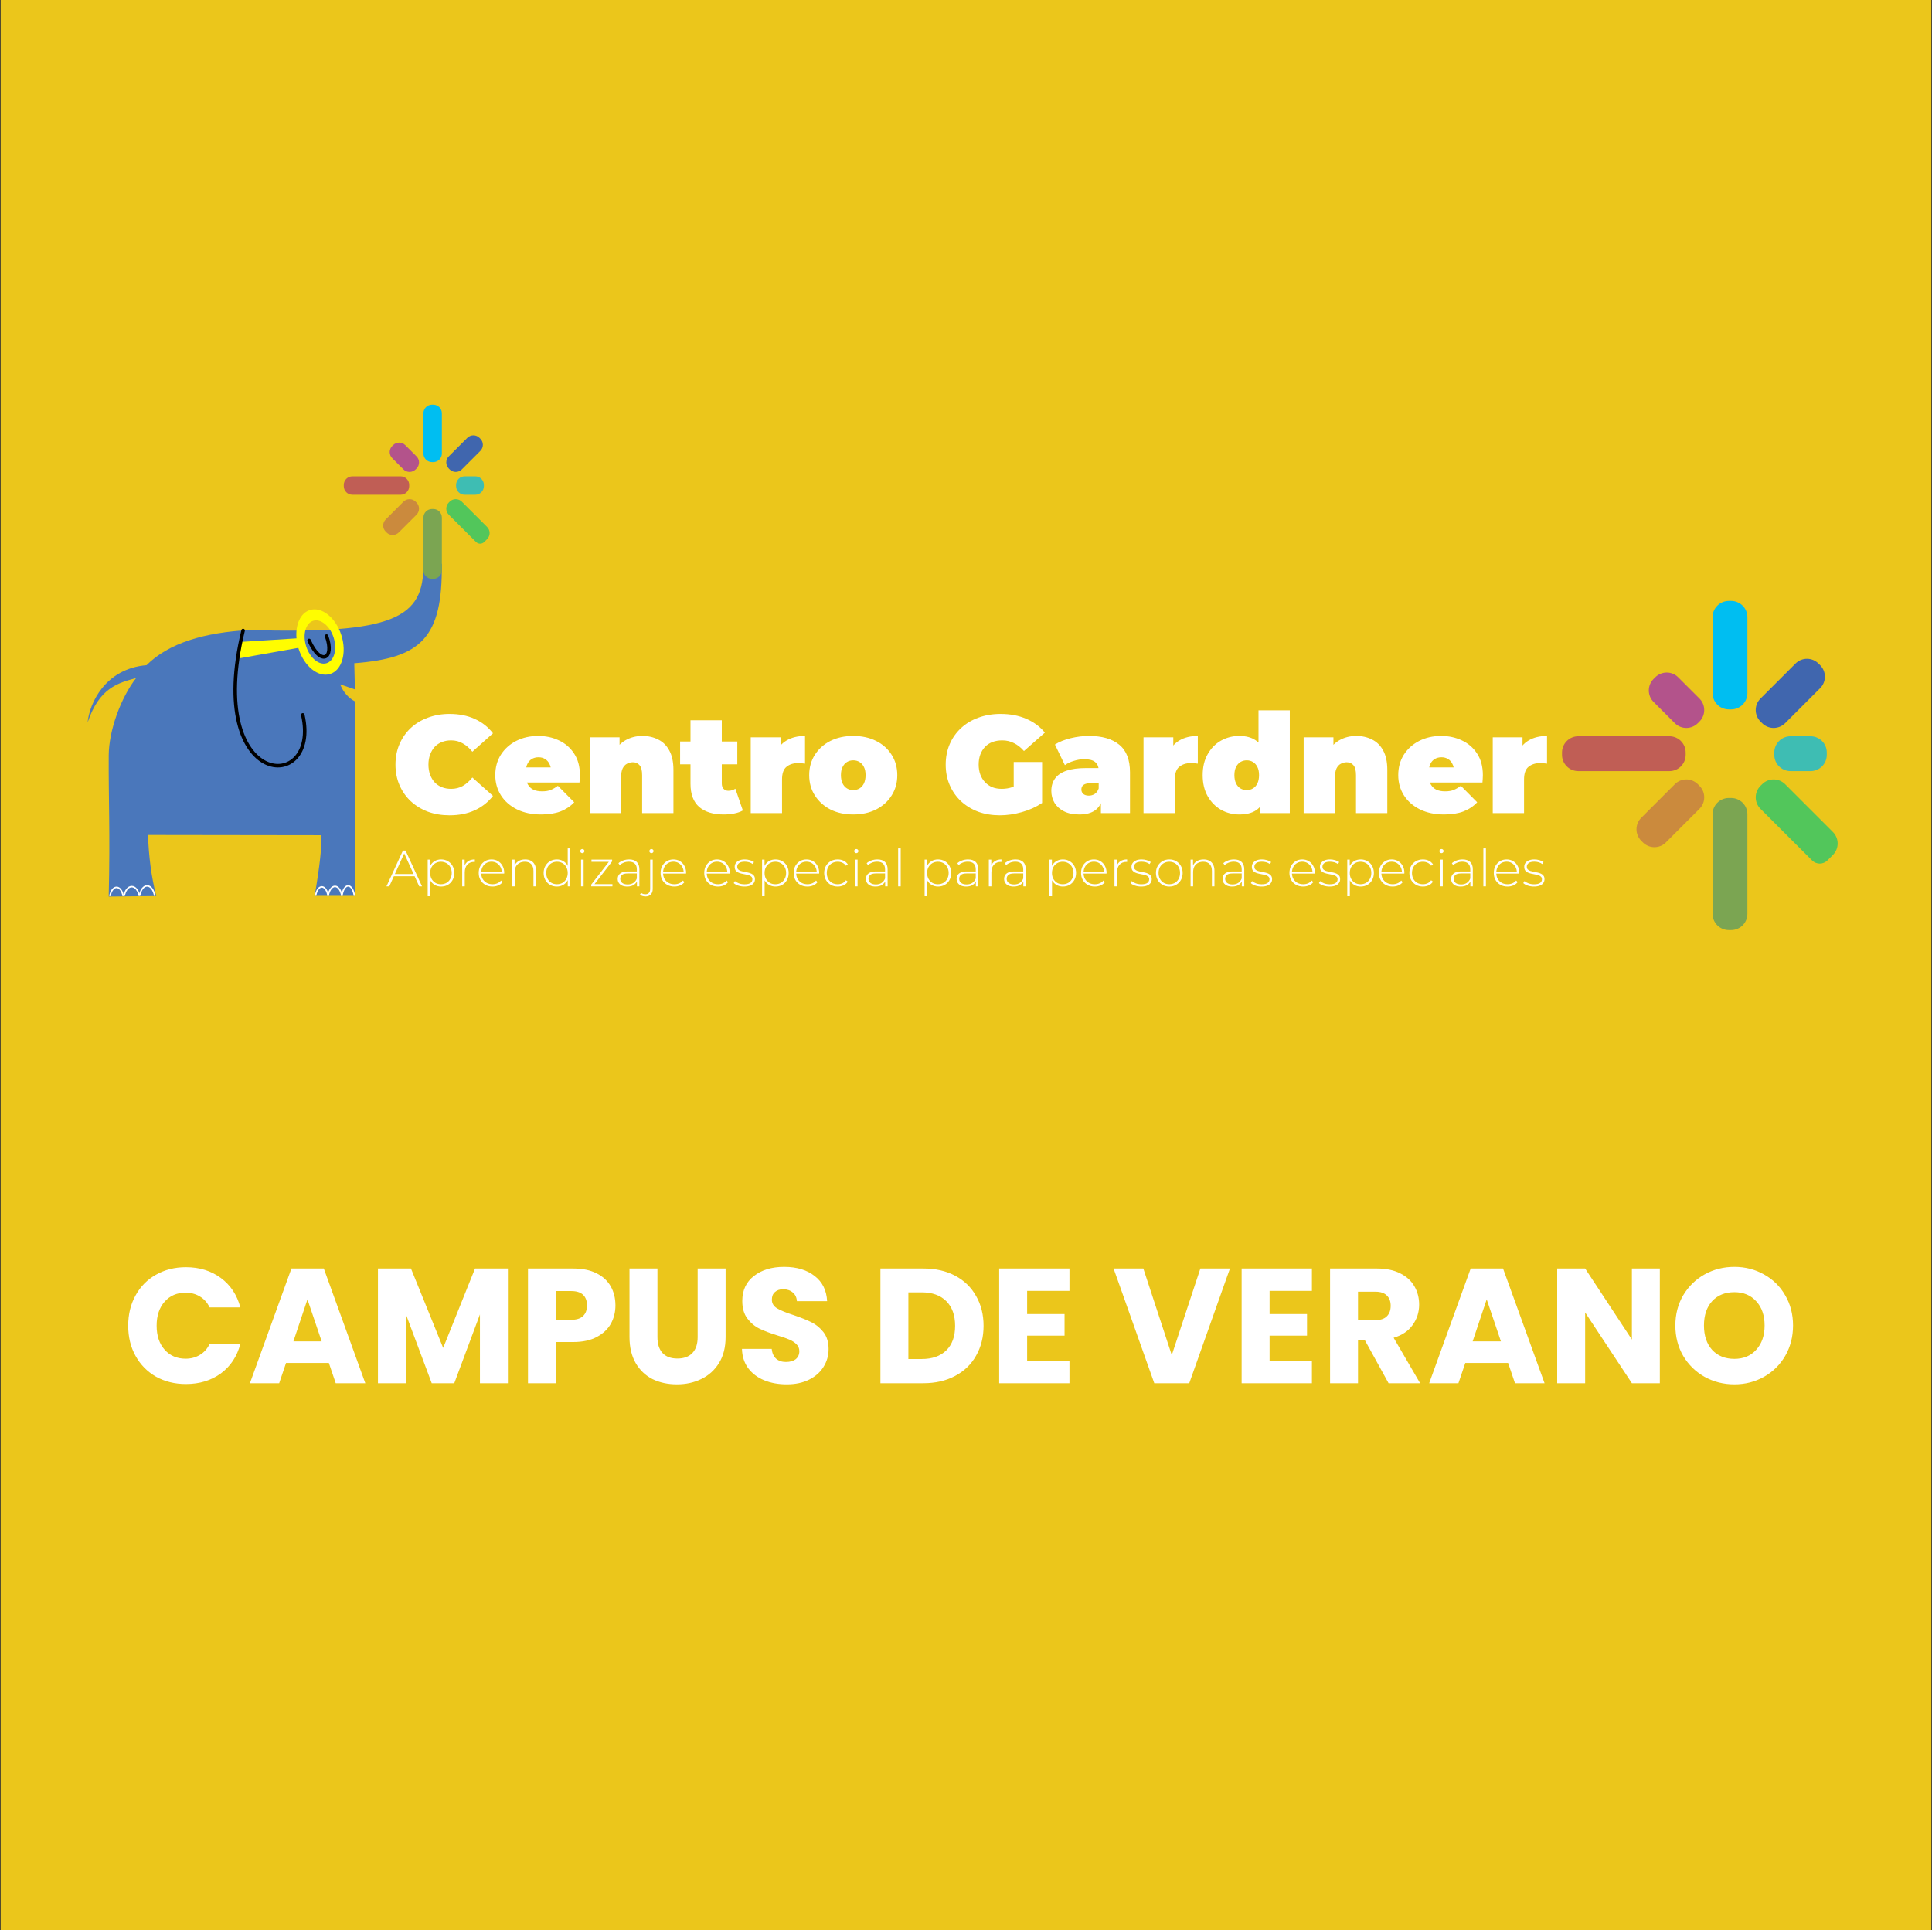 <?xml version="1.0" encoding="UTF-8"?> <svg xmlns="http://www.w3.org/2000/svg" width="1513" height="1512" viewBox="0 0 1513 1512" fill="none"><rect x="0" y="0" width="1513" height="1512" fill="#333333" stroke="none"/><rect width="1512" height="1512" transform="translate(0.5)" fill="#EBC61B"></rect><path d="M352.015 638.633C345.941 638.633 340.301 637.693 335.094 635.813C329.96 633.861 325.477 631.113 321.645 627.57C317.885 624.027 314.956 619.833 312.859 614.988C310.762 610.143 309.714 604.793 309.714 598.935C309.714 593.078 310.762 587.728 312.859 582.883C314.956 578.038 317.885 573.844 321.645 570.301C325.477 566.758 329.96 564.046 335.094 562.166C340.301 560.214 345.941 559.238 352.015 559.238C359.463 559.238 366.043 560.539 371.755 563.142C377.54 565.745 382.312 569.506 386.073 574.423L369.911 588.848C367.67 586.028 365.175 583.859 362.427 582.34C359.752 580.75 356.715 579.954 353.316 579.954C350.641 579.954 348.219 580.388 346.049 581.256C343.88 582.124 342 583.389 340.409 585.052C338.891 586.715 337.698 588.74 336.83 591.126C335.962 593.44 335.528 596.043 335.528 598.935C335.528 601.828 335.962 604.467 336.83 606.853C337.698 609.167 338.891 611.156 340.409 612.819C342 614.482 343.88 615.747 346.049 616.615C348.219 617.483 350.641 617.917 353.316 617.917C356.715 617.917 359.752 617.157 362.427 615.639C365.175 614.048 367.67 611.843 369.911 609.023L386.073 623.448C382.312 628.293 377.54 632.053 371.755 634.729C366.043 637.332 359.463 638.633 352.015 638.633ZM423.766 637.983C416.535 637.983 410.208 636.645 404.784 633.969C399.433 631.294 395.276 627.642 392.311 623.015C389.346 618.314 387.864 613.036 387.864 607.179C387.864 601.177 389.31 595.862 392.203 591.235C395.167 586.607 399.18 582.991 404.242 580.388C409.376 577.785 415.125 576.483 421.488 576.483C427.345 576.483 432.732 577.64 437.649 579.954C442.638 582.268 446.615 585.703 449.58 590.258C452.617 594.814 454.136 600.454 454.136 607.179C454.136 608.046 454.099 609.023 454.027 610.107C453.955 611.12 453.882 612.06 453.81 612.927H408.147V601.105H440.794L431.575 604.25C431.575 601.936 431.141 599.984 430.273 598.393C429.478 596.73 428.357 595.465 426.911 594.597C425.465 593.657 423.729 593.187 421.705 593.187C419.68 593.187 417.909 593.657 416.39 594.597C414.944 595.465 413.823 596.73 413.028 598.393C412.232 599.984 411.835 601.936 411.835 604.25V607.938C411.835 610.469 412.341 612.638 413.353 614.446C414.365 616.254 415.812 617.627 417.692 618.568C419.572 619.435 421.849 619.869 424.525 619.869C427.273 619.869 429.514 619.508 431.25 618.784C433.057 618.061 434.937 616.977 436.89 615.531L449.689 628.438C446.796 631.547 443.217 633.933 438.951 635.596C434.757 637.187 429.695 637.983 423.766 637.983ZM503.088 576.483C507.643 576.483 511.765 577.423 515.453 579.303C519.14 581.111 522.033 583.967 524.13 587.872C526.299 591.777 527.384 596.839 527.384 603.057V636.898H502.871V607.287C502.871 603.599 502.22 600.996 500.918 599.478C499.617 597.887 497.845 597.092 495.604 597.092C493.94 597.092 492.386 597.489 490.94 598.285C489.566 599.008 488.445 600.237 487.577 601.972C486.782 603.708 486.384 606.058 486.384 609.023V636.898H461.871V577.568H485.191V594.922L480.527 589.933C482.841 585.45 485.95 582.087 489.855 579.846C493.832 577.604 498.243 576.483 503.088 576.483ZM566.664 637.983C558.493 637.983 552.13 636.03 547.574 632.126C543.019 628.149 540.741 622.075 540.741 613.904V564.227H565.254V613.687C565.254 615.494 565.724 616.904 566.664 617.917C567.676 618.929 568.905 619.435 570.351 619.435C572.448 619.435 574.292 618.893 575.883 617.808L581.74 634.837C579.86 635.922 577.582 636.717 574.907 637.223C572.304 637.73 569.556 637.983 566.664 637.983ZM532.606 598.719V580.822H577.402V598.719H532.606ZM587.918 636.898V577.568H611.238V595.465L607.442 590.367C609.25 585.739 612.142 582.268 616.119 579.954C620.096 577.64 624.869 576.483 630.436 576.483V598.176C629.352 598.032 628.376 597.923 627.508 597.851C626.712 597.779 625.881 597.742 625.013 597.742C621.325 597.742 618.288 598.719 615.902 600.671C613.588 602.551 612.431 605.841 612.431 610.541V636.898H587.918ZM668.201 637.983C661.476 637.983 655.51 636.681 650.304 634.078C645.17 631.402 641.121 627.751 638.156 623.123C635.191 618.495 633.709 613.18 633.709 607.179C633.709 601.177 635.191 595.862 638.156 591.235C641.121 586.607 645.17 582.991 650.304 580.388C655.51 577.785 661.476 576.483 668.201 576.483C674.925 576.483 680.891 577.785 686.097 580.388C691.303 582.991 695.353 586.607 698.245 591.235C701.21 595.862 702.692 601.177 702.692 607.179C702.692 613.18 701.21 618.495 698.245 623.123C695.353 627.751 691.303 631.402 686.097 634.078C680.891 636.681 674.925 637.983 668.201 637.983ZM668.201 618.893C670.008 618.893 671.635 618.459 673.081 617.591C674.528 616.724 675.685 615.422 676.552 613.687C677.42 611.879 677.854 609.71 677.854 607.179C677.854 604.576 677.42 602.443 676.552 600.779C675.685 599.044 674.528 597.742 673.081 596.875C671.635 596.007 670.008 595.573 668.201 595.573C666.393 595.573 664.766 596.007 663.32 596.875C661.873 597.742 660.717 599.044 659.849 600.779C658.981 602.443 658.547 604.576 658.547 607.179C658.547 609.71 658.981 611.879 659.849 613.687C660.717 615.422 661.873 616.724 663.32 617.591C664.766 618.459 666.393 618.893 668.201 618.893ZM783.014 638.633C776.868 638.633 771.191 637.693 765.985 635.813C760.851 633.861 756.368 631.113 752.536 627.57C748.776 624.027 745.847 619.833 743.75 614.988C741.653 610.143 740.605 604.793 740.605 598.935C740.605 593.078 741.653 587.728 743.75 582.883C745.847 578.038 748.812 573.844 752.644 570.301C756.477 566.758 760.996 564.046 766.202 562.166C771.481 560.214 777.265 559.238 783.556 559.238C791.077 559.238 797.765 560.503 803.622 563.034C809.552 565.565 814.433 569.18 818.265 573.88L801.887 588.306C799.501 585.558 796.897 583.497 794.077 582.124C791.33 580.677 788.257 579.954 784.858 579.954C782.038 579.954 779.471 580.388 777.157 581.256C774.915 582.124 772.999 583.389 771.408 585.052C769.818 586.715 768.588 588.704 767.721 591.018C766.853 593.332 766.419 595.971 766.419 598.935C766.419 601.756 766.853 604.359 767.721 606.745C768.588 609.059 769.818 611.047 771.408 612.71C772.999 614.374 774.879 615.675 777.049 616.615C779.29 617.483 781.785 617.917 784.533 617.917C787.425 617.917 790.245 617.447 792.993 616.507C795.741 615.494 798.669 613.795 801.778 611.409L816.096 628.98C811.468 632.089 806.189 634.476 800.26 636.139C794.331 637.802 788.582 638.633 783.014 638.633ZM793.86 625.726V596.875H816.096V628.98L793.86 625.726ZM862.145 636.898V626.377L860.409 623.557V603.599C860.409 600.707 859.505 598.502 857.698 596.983C855.962 595.465 853.106 594.705 849.129 594.705C846.453 594.705 843.742 595.139 840.994 596.007C838.246 596.802 835.896 597.923 833.944 599.369L826.135 583.208C829.605 581.039 833.763 579.376 838.608 578.219C843.453 577.062 848.189 576.483 852.817 576.483C863.012 576.483 870.894 578.761 876.462 583.317C882.102 587.872 884.922 595.103 884.922 605.009V636.898H862.145ZM845.333 637.983C840.488 637.983 836.439 637.151 833.185 635.488C829.931 633.825 827.472 631.619 825.809 628.872C824.146 626.052 823.314 622.942 823.314 619.544C823.314 615.711 824.291 612.457 826.243 609.782C828.195 607.106 831.16 605.082 835.137 603.708C839.186 602.334 844.284 601.647 850.43 601.647H862.795V613.47H854.335C851.732 613.47 849.816 613.904 848.587 614.771C847.43 615.567 846.851 616.796 846.851 618.459C846.851 619.833 847.357 620.99 848.37 621.93C849.454 622.798 850.9 623.231 852.708 623.231C854.371 623.231 855.89 622.798 857.264 621.93C858.71 620.99 859.758 619.544 860.409 617.591L863.555 624.858C862.615 629.269 860.626 632.559 857.589 634.729C854.552 636.898 850.467 637.983 845.333 637.983ZM895.516 636.898V577.568H918.836V595.465L915.04 590.367C916.847 585.739 919.74 582.268 923.717 579.954C927.694 577.64 932.466 576.483 938.034 576.483V598.176C936.949 598.032 935.973 597.923 935.105 597.851C934.31 597.779 933.478 597.742 932.611 597.742C928.923 597.742 925.886 598.719 923.5 600.671C921.186 602.551 920.029 605.841 920.029 610.541V636.898H895.516ZM970.483 637.983C965.349 637.983 960.577 636.753 956.166 634.295C951.828 631.764 948.357 628.221 945.754 623.665C943.15 619.038 941.849 613.542 941.849 607.179C941.849 600.816 943.15 595.356 945.754 590.801C948.357 586.173 951.828 582.63 956.166 580.171C960.577 577.713 965.349 576.483 970.483 576.483C975.69 576.483 979.956 577.604 983.282 579.846C986.608 582.015 989.067 585.377 990.658 589.933C992.248 594.416 993.044 600.165 993.044 607.179C993.044 614.265 992.285 620.086 990.766 624.641C989.32 629.197 986.934 632.559 983.608 634.729C980.354 636.898 975.979 637.983 970.483 637.983ZM976.34 618.893C978.148 618.893 979.775 618.459 981.221 617.591C982.667 616.724 983.824 615.422 984.692 613.687C985.56 611.879 985.994 609.71 985.994 607.179C985.994 604.576 985.56 602.443 984.692 600.779C983.824 599.044 982.667 597.742 981.221 596.875C979.775 596.007 978.148 595.573 976.34 595.573C974.533 595.573 972.906 596.007 971.46 596.875C970.013 597.742 968.856 599.044 967.989 600.779C967.121 602.443 966.687 604.576 966.687 607.179C966.687 609.71 967.121 611.879 967.989 613.687C968.856 615.422 970.013 616.724 971.46 617.591C972.906 618.459 974.533 618.893 976.34 618.893ZM986.753 636.898V628.872L986.645 607.179L985.56 585.486V556.418H1010.07V636.898H986.753ZM1062.14 576.483C1066.7 576.483 1070.82 577.423 1074.51 579.303C1078.2 581.111 1081.09 583.967 1083.19 587.872C1085.36 591.777 1086.44 596.839 1086.44 603.057V636.898H1061.93V607.287C1061.93 603.599 1061.28 600.996 1059.97 599.478C1058.67 597.887 1056.9 597.092 1054.66 597.092C1053 597.092 1051.44 597.489 1050 598.285C1048.62 599.008 1047.5 600.237 1046.63 601.972C1045.84 603.708 1045.44 606.058 1045.44 609.023V636.898H1020.93V577.568H1044.25V594.922L1039.58 589.933C1041.9 585.45 1045.01 582.087 1048.91 579.846C1052.89 577.604 1057.3 576.483 1062.14 576.483ZM1130.9 637.983C1123.67 637.983 1117.34 636.645 1111.92 633.969C1106.57 631.294 1102.41 627.642 1099.45 623.015C1096.48 618.314 1095 613.036 1095 607.179C1095 601.177 1096.45 595.862 1099.34 591.235C1102.3 586.607 1106.32 582.991 1111.38 580.388C1116.51 577.785 1122.26 576.483 1128.62 576.483C1134.48 576.483 1139.87 577.64 1144.78 579.954C1149.77 582.268 1153.75 585.703 1156.72 590.258C1159.75 594.814 1161.27 600.454 1161.27 607.179C1161.27 608.046 1161.23 609.023 1161.16 610.107C1161.09 611.12 1161.02 612.06 1160.95 612.927H1115.28V601.105H1147.93L1138.71 604.25C1138.71 601.936 1138.28 599.984 1137.41 598.393C1136.61 596.73 1135.49 595.465 1134.05 594.597C1132.6 593.657 1130.86 593.187 1128.84 593.187C1126.82 593.187 1125.04 593.657 1123.53 594.597C1122.08 595.465 1120.96 596.73 1120.16 598.393C1119.37 599.984 1118.97 601.936 1118.97 604.25V607.938C1118.97 610.469 1119.48 612.638 1120.49 614.446C1121.5 616.254 1122.95 617.627 1124.83 618.568C1126.71 619.435 1128.98 619.869 1131.66 619.869C1134.41 619.869 1136.65 619.508 1138.39 618.784C1140.19 618.061 1142.07 616.977 1144.03 615.531L1156.82 628.438C1153.93 631.547 1150.35 633.933 1146.09 635.596C1141.89 637.187 1136.83 637.983 1130.9 637.983ZM1169.01 636.898V577.568H1192.33V595.465L1188.53 590.367C1190.34 585.739 1193.23 582.268 1197.21 579.954C1201.18 577.64 1205.96 576.483 1211.52 576.483V598.176C1210.44 598.032 1209.46 597.923 1208.6 597.851C1207.8 597.779 1206.97 597.742 1206.1 597.742C1202.41 597.742 1199.38 598.719 1196.99 600.671C1194.68 602.551 1193.52 605.841 1193.52 610.541V636.898H1169.01Z" fill="white"></path><path fill-rule="evenodd" clip-rule="evenodd" d="M345.965 441.633L331.528 441.823C332.229 484.206 308.367 496.778 195.509 493.495C160.047 495.363 132.14 503.695 114.771 521.041C82.138 523.799 70.058 551.107 68.609 565.874C77.792 538.822 92.214 535.042 106.603 531.109C94.435 546.837 85.261 572.464 85.146 591.529C84.935 625.895 86.32 652.324 85.136 702.272L122.37 701.893C118.478 686.687 116.485 670.661 115.911 654.02L251.55 654.21C252.213 662.443 250.361 678.735 246.421 701.703H278.146V549.536C273.058 546.82 268.991 542.542 266.368 536.049L277.956 540.038L277.439 519.533C329.35 515.49 346.777 500.021 345.965 441.633Z" fill="#4A77BB"></path><path fill-rule="evenodd" clip-rule="evenodd" d="M233.634 507.486C233.708 507.735 233.785 507.984 233.865 508.233C238.269 522.052 249.344 530.88 258.582 527.936C267.82 524.991 271.745 511.383 267.341 497.564C262.937 483.745 251.861 474.918 242.623 477.862C235.236 480.216 231.246 489.39 232.197 500.038L188.673 502.805L187.153 515.721L233.634 507.486ZM245.241 486.28C251.174 484.388 258.363 490.293 261.283 499.455C264.203 508.616 261.755 517.589 255.822 519.481C249.888 521.372 242.7 515.469 239.78 506.307C236.86 497.146 239.307 488.171 245.241 486.28Z" fill="#FFFD00"></path><path d="M255.73 498.245C262.276 516.242 251.104 522.067 242.052 501.664" stroke="black" stroke-width="2.77" stroke-miterlimit="1.5" stroke-linecap="round" stroke-linejoin="round"></path><path d="M277.537 701.727C276.91 697.211 274.953 693.914 272.639 693.914C270.334 693.914 268.384 697.185 267.749 701.673" stroke="white" stroke-width="1.167" stroke-miterlimit="1.5" stroke-linejoin="round"></path><path d="M267.703 701.727C267.015 697.431 264.869 694.294 262.33 694.294C259.801 694.294 257.661 697.406 256.965 701.676" stroke="white" stroke-width="1.184" stroke-miterlimit="1.5" stroke-linejoin="round"></path><path d="M256.926 701.727C256.299 697.651 254.342 694.674 252.028 694.674C249.723 694.674 247.772 697.627 247.137 701.679" stroke="white" stroke-width="1.18" stroke-miterlimit="1.5" stroke-linejoin="round"></path><path d="M121.166 701.727C120.405 697.211 118.031 693.914 115.222 693.914C112.425 693.914 110.058 697.185 109.288 701.673" stroke="white" stroke-width="1.186" stroke-miterlimit="1.5" stroke-linejoin="round"></path><path d="M109.104 701.727C108.343 697.541 105.968 694.484 103.16 694.484C100.363 694.484 97.996 697.517 97.225 701.678" stroke="white" stroke-width="1.187" stroke-miterlimit="1.5" stroke-linejoin="round"></path><path d="M96.469 701.916C95.805 697.95 93.734 695.053 91.286 695.053C88.846 695.053 86.782 697.927 86.11 701.87" stroke="white" stroke-width="1.185" stroke-miterlimit="1.5" stroke-linejoin="round"></path><path d="M190.38 493.875C160.103 619.191 251.401 622.407 237.113 559.985" stroke="black" stroke-width="2.77" stroke-miterlimit="1.5" stroke-linecap="round" stroke-linejoin="round"></path><path fill-rule="evenodd" clip-rule="evenodd" d="M338.332 317.012C336.548 317.012 334.835 317.722 333.573 318.984C332.31 320.245 331.601 321.958 331.601 323.743C331.601 332.235 331.601 346.752 331.601 355.245C331.601 357.029 332.31 358.742 333.573 360.004C334.835 361.266 336.548 361.975 338.332 361.975H339.308C341.092 361.975 342.806 361.266 344.067 360.004C345.33 358.742 346.039 357.029 346.039 355.245V323.743C346.039 321.958 345.33 320.245 344.067 318.984C342.806 317.722 341.092 317.012 339.308 317.012C339.003 317.012 338.638 317.012 338.332 317.012Z" fill="#00BEF1"></path><path fill-rule="evenodd" clip-rule="evenodd" d="M375.49 342.975C374.228 341.713 372.516 341.003 370.731 341.003C368.945 341.003 367.233 341.712 365.97 342.975L351.457 357.488C350.194 358.751 349.485 360.463 349.485 362.249C349.485 364.033 350.195 365.746 351.457 367.008C351.686 367.237 351.917 367.468 352.147 367.698C353.409 368.959 355.121 369.67 356.906 369.669C358.692 369.67 360.403 368.96 361.666 367.697C365.872 363.492 371.974 357.39 376.179 353.184C377.442 351.921 378.152 350.21 378.151 348.424C378.152 346.639 377.442 344.926 376.18 343.665C375.95 343.435 375.719 343.204 375.49 342.975Z" fill="#4066AE"></path><path fill-rule="evenodd" clip-rule="evenodd" d="M378.934 379.847C378.934 378.063 378.224 376.35 376.962 375.088C375.699 373.825 373.987 373.116 372.203 373.116H363.911C362.126 373.116 360.414 373.825 359.151 375.088C357.889 376.35 357.18 378.063 357.18 379.847C357.18 380.172 357.18 380.499 357.18 380.824C357.18 382.607 357.889 384.321 359.151 385.582C360.414 386.846 362.126 387.554 363.911 387.554C366.547 387.554 369.566 387.554 372.203 387.554C373.987 387.554 375.699 386.846 376.962 385.582C378.224 384.321 378.934 382.607 378.934 380.824C378.934 380.499 378.934 380.172 378.934 379.847Z" fill="#3EBDB3"></path><path fill-rule="evenodd" clip-rule="evenodd" d="M381.465 422.292C382.727 421.031 383.437 419.317 383.436 417.533C383.437 415.747 382.727 414.035 381.465 412.773L361.666 392.974C360.404 391.712 358.692 391.002 356.907 391.003C355.122 391.003 353.409 391.713 352.147 392.974C351.918 393.204 351.687 393.435 351.457 393.665C350.196 394.926 349.486 396.639 349.486 398.424C349.485 400.209 350.195 401.921 351.457 403.183C357.48 409.206 367.684 419.41 372.837 424.563C374.593 426.319 377.44 426.318 379.195 424.562C379.195 424.562 380.208 423.549 381.465 422.292Z" fill="#52C65B"></path><path fill-rule="evenodd" clip-rule="evenodd" d="M339.307 453.429C341.091 453.429 342.804 452.719 344.065 451.457C345.329 450.195 346.037 448.482 346.037 446.697C346.037 436.175 346.037 415.951 346.037 405.429C346.037 403.644 345.329 401.931 344.065 400.669C342.804 399.407 341.091 398.698 339.307 398.698C338.982 398.698 338.655 398.698 338.33 398.698C336.546 398.698 334.833 399.407 333.571 400.669C332.308 401.931 331.6 403.644 331.6 405.429C331.6 415.951 331.6 436.175 331.6 446.697C331.6 448.482 332.308 450.195 333.571 451.457C334.833 452.719 336.546 453.429 338.33 453.429C338.655 453.429 338.982 453.429 339.307 453.429Z" fill="#7BA552"></path><path fill-rule="evenodd" clip-rule="evenodd" d="M302.745 417.102C304.006 418.363 305.719 419.074 307.504 419.073C309.289 419.074 311.001 418.364 312.263 417.102C316.321 413.044 322.125 407.241 326.182 403.183C327.444 401.921 328.154 400.209 328.153 398.424C328.154 396.639 327.444 394.926 326.182 393.664L325.492 392.974C324.231 391.712 322.518 391.002 320.733 391.003C318.947 391.002 317.235 391.712 315.973 392.974L302.054 406.893C300.792 408.155 300.082 409.867 300.084 411.652C300.083 413.437 300.793 415.15 302.054 416.412C302.284 416.641 302.515 416.872 302.745 417.102Z" fill="#CB8A3D"></path><path fill-rule="evenodd" clip-rule="evenodd" d="M269.219 380.824C269.219 382.608 269.928 384.322 271.19 385.583C272.454 386.846 274.165 387.555 275.95 387.555C285.767 387.555 303.911 387.555 313.728 387.555C315.513 387.555 317.225 386.846 318.488 385.583C319.75 384.322 320.459 382.608 320.459 380.824C320.459 380.499 320.459 380.173 320.459 379.848C320.459 378.064 319.75 376.35 318.488 375.089C317.225 373.826 315.513 373.117 313.728 373.117C303.911 373.117 285.767 373.117 275.95 373.117C274.165 373.117 272.454 373.826 271.19 375.089C269.928 376.35 269.219 378.064 269.219 379.848C269.219 380.173 269.219 380.499 269.219 380.824Z" fill="#C05E55"></path><path fill-rule="evenodd" clip-rule="evenodd" d="M307.16 349.366C305.898 350.627 305.188 352.34 305.189 354.125C305.188 355.911 305.898 357.623 307.16 358.885C309.873 361.597 313.261 364.986 315.974 367.699C317.236 368.961 318.948 369.671 320.734 369.67C322.519 369.671 324.232 368.96 325.493 367.699C325.723 367.469 325.954 367.238 326.183 367.009C327.445 365.747 328.155 364.034 328.154 362.249C328.155 360.464 327.445 358.752 326.183 357.49C323.47 354.777 320.082 351.388 317.369 348.676C316.107 347.414 314.395 346.704 312.609 346.705C310.824 346.704 309.111 347.414 307.85 348.675C307.62 348.905 307.389 349.136 307.16 349.366Z" fill="#B3538B"></path><path fill-rule="evenodd" clip-rule="evenodd" d="M1353.87 470.698C1350.5 470.698 1347.26 472.039 1344.88 474.424C1342.49 476.809 1341.15 480.046 1341.15 483.419C1341.15 499.47 1341.15 526.906 1341.15 542.957C1341.15 546.331 1342.49 549.568 1344.88 551.952C1347.26 554.337 1350.5 555.678 1353.87 555.678H1355.72C1359.09 555.678 1362.33 554.337 1364.71 551.952C1367.1 549.568 1368.44 546.331 1368.44 542.957V483.419C1368.44 480.046 1367.1 476.809 1364.71 474.424C1362.33 472.039 1359.09 470.698 1355.72 470.698C1355.14 470.698 1354.45 470.698 1353.87 470.698Z" fill="#00BEF1"></path><path fill-rule="evenodd" clip-rule="evenodd" d="M1424.1 519.767C1421.72 517.383 1418.48 516.04 1415.11 516.041C1411.73 516.04 1408.5 517.381 1406.11 519.768L1378.68 547.198C1376.29 549.585 1374.95 552.82 1374.95 556.195C1374.95 559.568 1376.3 562.805 1378.68 565.189C1379.11 565.623 1379.55 566.06 1379.99 566.494C1382.37 568.878 1385.61 570.221 1388.98 570.22C1392.35 570.221 1395.59 568.88 1397.98 566.493C1405.93 558.544 1417.46 547.012 1425.41 539.063C1427.79 536.676 1429.13 533.441 1429.13 530.066C1429.13 526.693 1427.79 523.456 1425.41 521.072C1424.97 520.638 1424.54 520.201 1424.1 519.767Z" fill="#4066AE"></path><path fill-rule="evenodd" clip-rule="evenodd" d="M1430.61 589.456C1430.61 586.085 1429.27 582.846 1426.89 580.462C1424.5 578.074 1421.26 576.735 1417.89 576.735H1402.22C1398.85 576.735 1395.61 578.074 1393.22 580.462C1390.84 582.846 1389.5 586.085 1389.5 589.456C1389.5 590.07 1389.5 590.688 1389.5 591.302C1389.5 594.673 1390.84 597.912 1393.22 600.296C1395.61 602.683 1398.85 604.022 1402.22 604.022C1407.2 604.022 1412.91 604.022 1417.89 604.022C1421.26 604.022 1424.5 602.683 1426.89 600.296C1429.27 597.912 1430.61 594.673 1430.61 591.302C1430.61 590.688 1430.61 590.07 1430.61 589.456Z" fill="#3EBDB3"></path><path fill-rule="evenodd" clip-rule="evenodd" d="M1435.4 669.677C1437.78 667.293 1439.12 664.055 1439.12 660.682C1439.12 657.307 1437.78 654.072 1435.39 651.686L1397.98 614.267C1395.59 611.881 1392.35 610.54 1388.98 610.541C1385.61 610.54 1382.37 611.882 1379.99 614.266C1379.55 614.701 1379.11 615.137 1378.68 615.571C1376.3 617.955 1374.95 621.193 1374.96 624.566C1374.95 627.941 1376.29 631.176 1378.68 633.562C1390.06 644.944 1409.35 664.23 1419.09 673.969C1422.41 677.288 1427.79 677.286 1431.11 673.968C1431.11 673.968 1433.02 672.053 1435.4 669.677Z" fill="#52C65B"></path><path fill-rule="evenodd" clip-rule="evenodd" d="M1355.72 728.525C1359.09 728.525 1362.33 727.185 1364.71 724.799C1367.1 722.414 1368.44 719.177 1368.44 715.803C1368.44 695.917 1368.44 657.693 1368.44 637.807C1368.44 634.433 1367.1 631.196 1364.71 628.81C1362.33 626.425 1359.09 625.084 1355.72 625.084C1355.1 625.084 1354.49 625.084 1353.87 625.084C1350.5 625.084 1347.26 626.425 1344.88 628.81C1342.49 631.196 1341.15 634.433 1341.15 637.807C1341.15 657.693 1341.15 695.917 1341.15 715.803C1341.15 719.177 1342.49 722.414 1344.88 724.799C1347.26 727.185 1350.5 728.525 1353.87 728.525C1354.49 728.525 1355.1 728.525 1355.72 728.525Z" fill="#7BA552"></path><path fill-rule="evenodd" clip-rule="evenodd" d="M1286.61 659.869C1289 662.253 1292.23 663.595 1295.61 663.593C1298.98 663.596 1302.22 662.254 1304.6 659.869C1312.27 652.2 1323.24 641.231 1330.91 633.562C1333.29 631.176 1334.64 627.941 1334.63 624.566C1334.64 621.193 1333.29 617.955 1330.91 615.571L1329.6 614.266C1327.22 611.883 1323.98 610.54 1320.61 610.542C1317.24 610.54 1314 611.881 1311.61 614.267L1285.31 640.574C1282.92 642.959 1281.58 646.195 1281.58 649.569C1281.58 652.942 1282.92 656.18 1285.31 658.564C1285.74 658.998 1286.18 659.435 1286.61 659.869Z" fill="#CB8A3D"></path><path fill-rule="evenodd" clip-rule="evenodd" d="M1223.25 591.302C1223.25 594.673 1224.59 597.912 1226.98 600.296C1229.36 602.683 1232.6 604.023 1235.97 604.023C1254.53 604.023 1288.82 604.023 1307.37 604.023C1310.75 604.023 1313.98 602.683 1316.37 600.296C1318.75 597.912 1320.09 594.673 1320.09 591.302C1320.09 590.688 1320.09 590.07 1320.09 589.456C1320.09 586.085 1318.75 582.846 1316.37 580.462C1313.98 578.075 1310.75 576.735 1307.37 576.735C1288.82 576.735 1254.53 576.735 1235.97 576.735C1232.6 576.735 1229.36 578.075 1226.98 580.462C1224.59 582.846 1223.25 586.085 1223.25 589.456C1223.25 590.07 1223.25 590.688 1223.25 591.302Z" fill="#C05E55"></path><path fill-rule="evenodd" clip-rule="evenodd" d="M1294.95 531.846C1292.57 534.23 1291.23 537.468 1291.23 540.841C1291.23 544.216 1292.57 547.452 1294.95 549.837C1300.08 554.964 1306.49 561.368 1311.61 566.495C1314 568.881 1317.23 570.222 1320.61 570.221C1323.98 570.223 1327.22 568.88 1329.6 566.496C1330.04 566.062 1330.47 565.625 1330.91 565.191C1333.29 562.807 1334.64 559.57 1334.63 556.196C1334.63 552.821 1333.29 549.586 1330.91 547.2C1325.78 542.073 1319.38 535.669 1314.25 530.542C1311.86 528.157 1308.63 526.815 1305.25 526.817C1301.88 526.815 1298.64 528.157 1296.26 530.541C1295.82 530.976 1295.39 531.412 1294.95 531.846Z" fill="#B3538B"></path><path d="M302.661 694.267L315.556 666.235H317.598L330.493 694.267H328.29L316.116 667.516H316.997L304.864 694.267H302.661ZM307.387 686.378L308.067 684.656H324.846L325.527 686.378H307.387ZM345.433 694.427C343.591 694.427 341.922 694 340.427 693.145C338.959 692.291 337.784 691.076 336.903 689.501C336.049 687.899 335.622 686.004 335.622 683.815C335.622 681.626 336.049 679.743 336.903 678.168C337.784 676.567 338.959 675.339 340.427 674.484C341.922 673.63 343.591 673.203 345.433 673.203C347.408 673.203 349.17 673.657 350.719 674.564C352.294 675.445 353.522 676.687 354.403 678.289C355.311 679.89 355.764 681.732 355.764 683.815C355.764 685.897 355.311 687.739 354.403 689.341C353.522 690.943 352.294 692.198 350.719 693.105C349.17 693.986 347.408 694.427 345.433 694.427ZM334.941 702.035V673.363H336.863V680.211L336.543 683.855L336.943 687.499V702.035H334.941ZM345.313 692.625C346.914 692.625 348.356 692.264 349.637 691.544C350.919 690.796 351.92 689.755 352.641 688.42C353.388 687.085 353.762 685.55 353.762 683.815C353.762 682.053 353.388 680.518 352.641 679.21C351.92 677.875 350.919 676.847 349.637 676.126C348.356 675.379 346.914 675.005 345.313 675.005C343.711 675.005 342.269 675.379 340.988 676.126C339.733 676.847 338.732 677.875 337.984 679.21C337.263 680.518 336.903 682.053 336.903 683.815C336.903 685.55 337.263 687.085 337.984 688.42C338.732 689.755 339.733 690.796 340.988 691.544C342.269 692.264 343.711 692.625 345.313 692.625ZM361.964 694.267V673.363H363.886V679.089L363.686 678.449C364.273 676.767 365.261 675.472 366.649 674.564C368.037 673.657 369.772 673.203 371.855 673.203V675.165C371.775 675.165 371.695 675.165 371.615 675.165C371.534 675.138 371.454 675.125 371.374 675.125C369.052 675.125 367.236 675.859 365.928 677.327C364.62 678.769 363.966 680.785 363.966 683.374V694.267H361.964ZM385.666 694.427C383.557 694.427 381.688 693.973 380.059 693.065C378.458 692.158 377.189 690.903 376.255 689.301C375.347 687.699 374.894 685.87 374.894 683.815C374.894 681.732 375.321 679.904 376.175 678.329C377.056 676.727 378.257 675.472 379.779 674.564C381.301 673.657 383.009 673.203 384.905 673.203C386.8 673.203 388.496 673.643 389.991 674.524C391.512 675.405 392.7 676.647 393.555 678.248C394.436 679.824 394.876 681.652 394.876 683.735C394.876 683.815 394.863 683.908 394.836 684.015C394.836 684.095 394.836 684.189 394.836 684.295H376.375V682.734H393.755L392.954 683.494C392.981 681.866 392.634 680.411 391.913 679.129C391.219 677.821 390.271 676.807 389.07 676.086C387.868 675.339 386.48 674.965 384.905 674.965C383.356 674.965 381.968 675.339 380.74 676.086C379.539 676.807 378.591 677.821 377.897 679.129C377.203 680.411 376.856 681.879 376.856 683.534V683.895C376.856 685.603 377.23 687.125 377.977 688.46C378.751 689.768 379.806 690.796 381.141 691.544C382.475 692.264 383.997 692.625 385.706 692.625C387.041 692.625 388.282 692.384 389.43 691.904C390.605 691.423 391.592 690.689 392.393 689.701L393.555 691.023C392.647 692.144 391.499 692.998 390.111 693.586C388.749 694.146 387.268 694.427 385.666 694.427ZM411.282 673.203C412.991 673.203 414.472 673.536 415.727 674.204C417.008 674.845 417.996 675.832 418.69 677.167C419.411 678.475 419.772 680.104 419.772 682.053V694.267H417.769V682.213C417.769 679.864 417.169 678.075 415.967 676.847C414.793 675.619 413.137 675.005 411.002 675.005C409.373 675.005 407.958 675.339 406.757 676.006C405.555 676.673 404.634 677.608 403.994 678.809C403.38 680.01 403.073 681.452 403.073 683.134V694.267H401.07V673.363H402.993V679.17L402.712 678.529C403.353 676.874 404.407 675.579 405.876 674.644C407.344 673.683 409.146 673.203 411.282 673.203ZM436.064 694.427C434.115 694.427 432.353 693.986 430.778 693.105C429.23 692.198 428.002 690.943 427.094 689.341C426.186 687.739 425.732 685.897 425.732 683.815C425.732 681.706 426.186 679.864 427.094 678.289C428.002 676.687 429.23 675.445 430.778 674.564C432.353 673.657 434.115 673.203 436.064 673.203C437.906 673.203 439.561 673.63 441.03 674.484C442.525 675.339 443.699 676.553 444.554 678.128C445.435 679.703 445.875 681.599 445.875 683.815C445.875 685.977 445.448 687.859 444.594 689.461C443.739 691.063 442.565 692.291 441.07 693.145C439.601 694 437.933 694.427 436.064 694.427ZM436.184 692.625C437.786 692.625 439.214 692.264 440.469 691.544C441.75 690.796 442.752 689.755 443.472 688.42C444.22 687.085 444.594 685.55 444.594 683.815C444.594 682.053 444.22 680.518 443.472 679.21C442.752 677.875 441.75 676.847 440.469 676.126C439.214 675.379 437.786 675.005 436.184 675.005C434.582 675.005 433.141 675.379 431.859 676.126C430.605 676.847 429.603 677.875 428.856 679.21C428.135 680.518 427.775 682.053 427.775 683.815C427.775 685.55 428.135 687.085 428.856 688.42C429.603 689.755 430.605 690.796 431.859 691.544C433.141 692.264 434.582 692.625 436.184 692.625ZM444.634 694.267V687.419L444.994 683.775L444.594 680.131V664.553H446.596V694.267H444.634ZM455.038 694.267V673.363H457.04V694.267H455.038ZM456.039 668.277C455.585 668.277 455.198 668.117 454.878 667.797C454.557 667.476 454.397 667.103 454.397 666.675C454.397 666.222 454.557 665.834 454.878 665.514C455.198 665.194 455.585 665.034 456.039 665.034C456.519 665.034 456.906 665.194 457.2 665.514C457.521 665.808 457.681 666.181 457.681 666.635C457.681 667.089 457.521 667.476 457.2 667.797C456.906 668.117 456.519 668.277 456.039 668.277ZM462.996 694.267V692.905L477.293 674.404L477.813 675.085H463.197V673.363H479.375V674.724L465.039 693.225L464.438 692.545H479.615V694.267H462.996ZM498.794 694.267V689.501L498.714 688.78V680.932C498.714 678.983 498.18 677.501 497.112 676.486C496.071 675.472 494.536 674.965 492.507 674.965C491.065 674.965 489.717 675.218 488.462 675.726C487.234 676.206 486.18 676.834 485.299 677.608L484.298 676.166C485.339 675.232 486.594 674.511 488.062 674.004C489.53 673.47 491.065 673.203 492.667 673.203C495.257 673.203 497.246 673.857 498.634 675.165C500.022 676.473 500.716 678.422 500.716 681.012V694.267H498.794ZM491.266 694.427C489.717 694.427 488.369 694.187 487.221 693.706C486.1 693.199 485.232 692.491 484.618 691.584C484.031 690.676 483.737 689.635 483.737 688.46C483.737 687.392 483.977 686.431 484.458 685.577C484.965 684.696 485.793 683.988 486.941 683.454C488.089 682.894 489.624 682.613 491.546 682.613H499.235V684.175H491.586C489.424 684.175 487.902 684.576 487.021 685.377C486.166 686.177 485.739 687.179 485.739 688.38C485.739 689.715 486.247 690.783 487.261 691.584C488.276 692.384 489.704 692.785 491.546 692.785C493.308 692.785 494.79 692.384 495.991 691.584C497.219 690.783 498.127 689.621 498.714 688.1L499.275 689.461C498.714 690.983 497.753 692.198 496.391 693.105C495.057 693.986 493.348 694.427 491.266 694.427ZM505.522 702.196C504.694 702.196 503.894 702.075 503.119 701.835C502.345 701.622 501.704 701.275 501.197 700.794L501.998 699.312C502.879 700.087 504.014 700.474 505.402 700.474C506.603 700.474 507.524 700.113 508.165 699.392C508.832 698.672 509.166 697.63 509.166 696.269V673.363H511.168V696.349C511.168 698.111 510.675 699.526 509.687 700.594C508.726 701.662 507.337 702.196 505.522 702.196ZM510.167 668.277C509.713 668.277 509.326 668.117 509.006 667.797C508.686 667.476 508.525 667.103 508.525 666.675C508.525 666.222 508.686 665.834 509.006 665.514C509.326 665.194 509.713 665.034 510.167 665.034C510.648 665.034 511.035 665.194 511.329 665.514C511.649 665.808 511.809 666.181 511.809 666.635C511.809 667.089 511.649 667.476 511.329 667.797C511.035 668.117 510.648 668.277 510.167 668.277ZM528.093 694.427C525.984 694.427 524.115 693.973 522.486 693.065C520.884 692.158 519.616 690.903 518.682 689.301C517.774 687.699 517.32 685.87 517.32 683.815C517.32 681.732 517.748 679.904 518.602 678.329C519.483 676.727 520.684 675.472 522.206 674.564C523.728 673.657 525.436 673.203 527.332 673.203C529.227 673.203 530.922 673.643 532.417 674.524C533.939 675.405 535.127 676.647 535.981 678.248C536.862 679.824 537.303 681.652 537.303 683.735C537.303 683.815 537.29 683.908 537.263 684.015C537.263 684.095 537.263 684.189 537.263 684.295H518.802V682.734H536.182L535.381 683.494C535.408 681.866 535.06 680.411 534.34 679.129C533.646 677.821 532.698 676.807 531.496 676.086C530.295 675.339 528.907 674.965 527.332 674.965C525.783 674.965 524.395 675.339 523.167 676.086C521.966 676.807 521.018 677.821 520.324 679.129C519.63 680.411 519.283 681.879 519.283 683.534V683.895C519.283 685.603 519.656 687.125 520.404 688.46C521.178 689.768 522.233 690.796 523.567 691.544C524.902 692.264 526.424 692.625 528.133 692.625C529.467 692.625 530.709 692.384 531.857 691.904C533.031 691.423 534.019 690.689 534.82 689.701L535.981 691.023C535.074 692.144 533.926 692.998 532.538 693.586C531.176 694.146 529.694 694.427 528.093 694.427ZM562.272 694.427C560.163 694.427 558.294 693.973 556.666 693.065C555.064 692.158 553.796 690.903 552.861 689.301C551.954 687.699 551.5 685.87 551.5 683.815C551.5 681.732 551.927 679.904 552.781 678.329C553.662 676.727 554.864 675.472 556.385 674.564C557.907 673.657 559.616 673.203 561.511 673.203C563.407 673.203 565.102 673.643 566.597 674.524C568.119 675.405 569.307 676.647 570.161 678.248C571.042 679.824 571.482 681.652 571.482 683.735C571.482 683.815 571.469 683.908 571.442 684.015C571.442 684.095 571.442 684.189 571.442 684.295H552.981V682.734H570.361L569.56 683.494C569.587 681.866 569.24 680.411 568.519 679.129C567.825 677.821 566.877 676.807 565.676 676.086C564.474 675.339 563.086 674.965 561.511 674.965C559.963 674.965 558.574 675.339 557.346 676.086C556.145 676.807 555.197 677.821 554.503 679.129C553.809 680.411 553.462 681.879 553.462 683.534V683.895C553.462 685.603 553.836 687.125 554.583 688.46C555.357 689.768 556.412 690.796 557.747 691.544C559.082 692.264 560.603 692.625 562.312 692.625C563.647 692.625 564.888 692.384 566.036 691.904C567.211 691.423 568.199 690.689 569 689.701L570.161 691.023C569.253 692.144 568.105 692.998 566.717 693.586C565.355 694.146 563.874 694.427 562.272 694.427ZM582.962 694.427C581.227 694.427 579.599 694.173 578.077 693.666C576.582 693.159 575.421 692.518 574.593 691.744L575.514 690.142C576.315 690.836 577.383 691.437 578.718 691.944C580.053 692.425 581.494 692.665 583.043 692.665C585.232 692.665 586.807 692.304 587.768 691.584C588.729 690.863 589.21 689.915 589.21 688.74C589.21 687.886 588.956 687.219 588.449 686.738C587.968 686.231 587.314 685.844 586.486 685.577C585.659 685.31 584.751 685.096 583.763 684.936C582.776 684.749 581.788 684.549 580.8 684.335C579.812 684.122 578.905 683.815 578.077 683.414C577.249 683.014 576.582 682.467 576.075 681.772C575.594 681.052 575.354 680.104 575.354 678.929C575.354 677.861 575.648 676.9 576.235 676.046C576.822 675.192 577.703 674.511 578.878 674.004C580.053 673.47 581.521 673.203 583.283 673.203C584.591 673.203 585.899 673.39 587.207 673.763C588.542 674.137 589.623 674.631 590.451 675.245L589.53 676.847C588.649 676.179 587.661 675.699 586.567 675.405C585.472 675.112 584.364 674.965 583.243 674.965C581.214 674.965 579.719 675.339 578.758 676.086C577.823 676.834 577.356 677.768 577.356 678.889C577.356 679.77 577.596 680.478 578.077 681.012C578.584 681.519 579.252 681.919 580.079 682.213C580.907 682.48 581.815 682.707 582.802 682.894C583.79 683.054 584.778 683.241 585.766 683.454C586.753 683.668 587.661 683.975 588.489 684.375C589.316 684.749 589.97 685.283 590.451 685.977C590.958 686.645 591.212 687.552 591.212 688.7C591.212 689.848 590.891 690.849 590.251 691.704C589.637 692.558 588.716 693.225 587.488 693.706C586.26 694.187 584.751 694.427 582.962 694.427ZM607.292 694.427C605.449 694.427 603.781 694 602.286 693.145C600.818 692.291 599.643 691.076 598.762 689.501C597.908 687.899 597.48 686.004 597.48 683.815C597.48 681.626 597.908 679.743 598.762 678.168C599.643 676.567 600.818 675.339 602.286 674.484C603.781 673.63 605.449 673.203 607.292 673.203C609.267 673.203 611.029 673.657 612.578 674.564C614.153 675.445 615.381 676.687 616.262 678.289C617.169 679.89 617.623 681.732 617.623 683.815C617.623 685.897 617.169 687.739 616.262 689.341C615.381 690.943 614.153 692.198 612.578 693.105C611.029 693.986 609.267 694.427 607.292 694.427ZM596.8 702.035V673.363H598.722V680.211L598.402 683.855L598.802 687.499V702.035H596.8ZM607.171 692.625C608.773 692.625 610.215 692.264 611.496 691.544C612.778 690.796 613.779 689.755 614.5 688.42C615.247 687.085 615.621 685.55 615.621 683.815C615.621 682.053 615.247 680.518 614.5 679.21C613.779 677.875 612.778 676.847 611.496 676.126C610.215 675.379 608.773 675.005 607.171 675.005C605.57 675.005 604.128 675.379 602.847 676.126C601.592 676.847 600.591 677.875 599.843 679.21C599.122 680.518 598.762 682.053 598.762 683.815C598.762 685.55 599.122 687.085 599.843 688.42C600.591 689.755 601.592 690.796 602.847 691.544C604.128 692.264 605.57 692.625 607.171 692.625ZM632.312 694.427C630.203 694.427 628.334 693.973 626.706 693.065C625.104 692.158 623.836 690.903 622.901 689.301C621.994 687.699 621.54 685.87 621.54 683.815C621.54 681.732 621.967 679.904 622.821 678.329C623.702 676.727 624.904 675.472 626.425 674.564C627.947 673.657 629.656 673.203 631.551 673.203C633.447 673.203 635.142 673.643 636.637 674.524C638.159 675.405 639.347 676.647 640.201 678.248C641.082 679.824 641.523 681.652 641.523 683.735C641.523 683.815 641.509 683.908 641.482 684.015C641.482 684.095 641.482 684.189 641.482 684.295H623.022V682.734H640.401L639.6 683.494C639.627 681.866 639.28 680.411 638.559 679.129C637.865 677.821 636.917 676.807 635.716 676.086C634.515 675.339 633.126 674.965 631.551 674.965C630.003 674.965 628.615 675.339 627.387 676.086C626.185 676.807 625.237 677.821 624.543 679.129C623.849 680.411 623.502 681.879 623.502 683.534V683.895C623.502 685.603 623.876 687.125 624.623 688.46C625.398 689.768 626.452 690.796 627.787 691.544C629.122 692.264 630.644 692.625 632.352 692.625C633.687 692.625 634.928 692.384 636.076 691.904C637.251 691.423 638.239 690.689 639.04 689.701L640.201 691.023C639.293 692.144 638.145 692.998 636.757 693.586C635.396 694.146 633.914 694.427 632.312 694.427ZM656.006 694.427C653.977 694.427 652.162 693.973 650.56 693.065C648.985 692.158 647.73 690.903 646.796 689.301C645.888 687.699 645.434 685.87 645.434 683.815C645.434 681.732 645.888 679.89 646.796 678.289C647.73 676.687 648.985 675.445 650.56 674.564C652.162 673.657 653.977 673.203 656.006 673.203C657.688 673.203 659.21 673.523 660.571 674.164C661.96 674.805 663.081 675.766 663.935 677.047L662.453 678.128C661.706 677.06 660.772 676.273 659.65 675.766C658.529 675.258 657.314 675.005 656.006 675.005C654.378 675.005 652.909 675.379 651.601 676.126C650.32 676.847 649.305 677.875 648.558 679.21C647.837 680.518 647.476 682.053 647.476 683.815C647.476 685.577 647.837 687.125 648.558 688.46C649.305 689.768 650.32 690.796 651.601 691.544C652.909 692.264 654.378 692.625 656.006 692.625C657.314 692.625 658.529 692.371 659.65 691.864C660.772 691.357 661.706 690.569 662.453 689.501L663.935 690.582C663.081 691.864 661.96 692.825 660.571 693.466C659.21 694.106 657.688 694.427 656.006 694.427ZM669.577 694.267V673.363H671.58V694.267H669.577ZM670.579 668.277C670.125 668.277 669.738 668.117 669.417 667.797C669.097 667.476 668.937 667.103 668.937 666.675C668.937 666.222 669.097 665.834 669.417 665.514C669.738 665.194 670.125 665.034 670.579 665.034C671.059 665.034 671.446 665.194 671.74 665.514C672.06 665.808 672.22 666.181 672.22 666.635C672.22 667.089 672.06 667.476 671.74 667.797C671.446 668.117 671.059 668.277 670.579 668.277ZM693.194 694.267V689.501L693.114 688.78V680.932C693.114 678.983 692.58 677.501 691.512 676.486C690.471 675.472 688.936 674.965 686.907 674.965C685.465 674.965 684.117 675.218 682.862 675.726C681.634 676.206 680.58 676.834 679.699 677.608L678.697 676.166C679.739 675.232 680.993 674.511 682.462 674.004C683.93 673.47 685.465 673.203 687.067 673.203C689.656 673.203 691.645 673.857 693.034 675.165C694.422 676.473 695.116 678.422 695.116 681.012V694.267H693.194ZM685.665 694.427C684.117 694.427 682.769 694.187 681.621 693.706C680.499 693.199 679.632 692.491 679.018 691.584C678.43 690.676 678.137 689.635 678.137 688.46C678.137 687.392 678.377 686.431 678.858 685.577C679.365 684.696 680.192 683.988 681.34 683.454C682.488 682.894 684.023 682.613 685.946 682.613H693.634V684.175H685.986C683.823 684.175 682.301 684.576 681.42 685.377C680.566 686.177 680.139 687.179 680.139 688.38C680.139 689.715 680.646 690.783 681.661 691.584C682.675 692.384 684.104 692.785 685.946 692.785C687.708 692.785 689.189 692.384 690.391 691.584C691.619 690.783 692.526 689.621 693.114 688.1L693.674 689.461C693.114 690.983 692.153 692.198 690.791 693.105C689.456 693.986 687.748 694.427 685.665 694.427ZM703.366 694.267V664.553H705.368V694.267H703.366ZM734.584 694.427C732.742 694.427 731.073 694 729.578 693.145C728.11 692.291 726.935 691.076 726.054 689.501C725.2 687.899 724.773 686.004 724.773 683.815C724.773 681.626 725.2 679.743 726.054 678.168C726.935 676.567 728.11 675.339 729.578 674.484C731.073 673.63 732.742 673.203 734.584 673.203C736.56 673.203 738.322 673.657 739.87 674.564C741.445 675.445 742.673 676.687 743.554 678.289C744.462 679.89 744.916 681.732 744.916 683.815C744.916 685.897 744.462 687.739 743.554 689.341C742.673 690.943 741.445 692.198 739.87 693.105C738.322 693.986 736.56 694.427 734.584 694.427ZM724.092 702.035V673.363H726.014V680.211L725.694 683.855L726.095 687.499V702.035H724.092ZM734.464 692.625C736.066 692.625 737.507 692.264 738.789 691.544C740.07 690.796 741.071 689.755 741.792 688.42C742.54 687.085 742.914 685.55 742.914 683.815C742.914 682.053 742.54 680.518 741.792 679.21C741.071 677.875 740.07 676.847 738.789 676.126C737.507 675.379 736.066 675.005 734.464 675.005C732.862 675.005 731.421 675.379 730.139 676.126C728.884 676.847 727.883 677.875 727.136 679.21C726.415 680.518 726.054 682.053 726.054 683.815C726.054 685.55 726.415 687.085 727.136 688.42C727.883 689.755 728.884 690.796 730.139 691.544C731.421 692.264 732.862 692.625 734.464 692.625ZM764.212 694.267V689.501L764.132 688.78V680.932C764.132 678.983 763.598 677.501 762.53 676.486C761.489 675.472 759.954 674.965 757.925 674.965C756.483 674.965 755.135 675.218 753.88 675.726C752.652 676.206 751.597 676.834 750.716 677.608L749.715 676.166C750.756 675.232 752.011 674.511 753.48 674.004C754.948 673.47 756.483 673.203 758.085 673.203C760.674 673.203 762.663 673.857 764.052 675.165C765.44 676.473 766.134 678.422 766.134 681.012V694.267H764.212ZM756.683 694.427C755.135 694.427 753.787 694.187 752.639 693.706C751.517 693.199 750.65 692.491 750.036 691.584C749.448 690.676 749.155 689.635 749.155 688.46C749.155 687.392 749.395 686.431 749.875 685.577C750.383 684.696 751.21 683.988 752.358 683.454C753.506 682.894 755.041 682.613 756.964 682.613H764.652V684.175H757.004C754.841 684.175 753.319 684.576 752.438 685.377C751.584 686.177 751.157 687.179 751.157 688.38C751.157 689.715 751.664 690.783 752.679 691.584C753.693 692.384 755.121 692.785 756.964 692.785C758.726 692.785 760.207 692.384 761.409 691.584C762.637 690.783 763.544 689.621 764.132 688.1L764.692 689.461C764.132 690.983 763.171 692.198 761.809 693.105C760.474 693.986 758.766 694.427 756.683 694.427ZM774.384 694.267V673.363H776.306V679.089L776.105 678.449C776.693 676.767 777.681 675.472 779.069 674.564C780.457 673.657 782.192 673.203 784.275 673.203V675.165C784.195 675.165 784.115 675.165 784.034 675.165C783.954 675.138 783.874 675.125 783.794 675.125C781.472 675.125 779.656 675.859 778.348 677.327C777.04 678.769 776.386 680.785 776.386 683.374V694.267H774.384ZM801.402 694.267V689.501L801.322 688.78V680.932C801.322 678.983 800.788 677.501 799.72 676.486C798.679 675.472 797.144 674.965 795.115 674.965C793.673 674.965 792.325 675.218 791.071 675.726C789.842 676.206 788.788 676.834 787.907 677.608L786.906 676.166C787.947 675.232 789.202 674.511 790.67 674.004C792.138 673.47 793.673 673.203 795.275 673.203C797.865 673.203 799.854 673.857 801.242 675.165C802.63 676.473 803.324 678.422 803.324 681.012V694.267H801.402ZM793.874 694.427C792.325 694.427 790.977 694.187 789.829 693.706C788.708 693.199 787.84 692.491 787.226 691.584C786.639 690.676 786.345 689.635 786.345 688.46C786.345 687.392 786.585 686.431 787.066 685.577C787.573 684.696 788.401 683.988 789.549 683.454C790.697 682.894 792.232 682.613 794.154 682.613H801.843V684.175H794.194C792.032 684.175 790.51 684.576 789.629 685.377C788.775 686.177 788.347 687.179 788.347 688.38C788.347 689.715 788.855 690.783 789.869 691.584C790.884 692.384 792.312 692.785 794.154 692.785C795.916 692.785 797.398 692.384 798.599 691.584C799.827 690.783 800.735 689.621 801.322 688.1L801.883 689.461C801.322 690.983 800.361 692.198 799 693.105C797.665 693.986 795.956 694.427 793.874 694.427ZM832.351 694.427C830.509 694.427 828.84 694 827.345 693.145C825.877 692.291 824.702 691.076 823.821 689.501C822.967 687.899 822.54 686.004 822.54 683.815C822.54 681.626 822.967 679.743 823.821 678.168C824.702 676.567 825.877 675.339 827.345 674.484C828.84 673.63 830.509 673.203 832.351 673.203C834.327 673.203 836.089 673.657 837.637 674.564C839.212 675.445 840.44 676.687 841.321 678.289C842.229 679.89 842.683 681.732 842.683 683.815C842.683 685.897 842.229 687.739 841.321 689.341C840.44 690.943 839.212 692.198 837.637 693.105C836.089 693.986 834.327 694.427 832.351 694.427ZM821.859 702.035V673.363H823.781V680.211L823.461 683.855L823.861 687.499V702.035H821.859ZM832.231 692.625C833.833 692.625 835.274 692.264 836.556 691.544C837.837 690.796 838.838 689.755 839.559 688.42C840.307 687.085 840.68 685.55 840.68 683.815C840.68 682.053 840.307 680.518 839.559 679.21C838.838 677.875 837.837 676.847 836.556 676.126C835.274 675.379 833.833 675.005 832.231 675.005C830.629 675.005 829.187 675.379 827.906 676.126C826.651 676.847 825.65 677.875 824.903 679.21C824.182 680.518 823.821 682.053 823.821 683.815C823.821 685.55 824.182 687.085 824.903 688.42C825.65 689.755 826.651 690.796 827.906 691.544C829.187 692.264 830.629 692.625 832.231 692.625ZM857.371 694.427C855.262 694.427 853.394 693.973 851.765 693.065C850.163 692.158 848.895 690.903 847.961 689.301C847.053 687.699 846.599 685.87 846.599 683.815C846.599 681.732 847.026 679.904 847.881 678.329C848.762 676.727 849.963 675.472 851.485 674.564C853.007 673.657 854.715 673.203 856.611 673.203C858.506 673.203 860.201 673.643 861.696 674.524C863.218 675.405 864.406 676.647 865.26 678.248C866.141 679.824 866.582 681.652 866.582 683.735C866.582 683.815 866.569 683.908 866.542 684.015C866.542 684.095 866.542 684.189 866.542 684.295H848.081V682.734H865.461L864.66 683.494C864.686 681.866 864.339 680.411 863.619 679.129C862.924 677.821 861.977 676.807 860.775 676.086C859.574 675.339 858.186 674.965 856.611 674.965C855.062 674.965 853.674 675.339 852.446 676.086C851.245 676.807 850.297 677.821 849.603 679.129C848.909 680.411 848.562 681.879 848.562 683.534V683.895C848.562 685.603 848.935 687.125 849.683 688.46C850.457 689.768 851.512 690.796 852.846 691.544C854.181 692.264 855.703 692.625 857.412 692.625C858.746 692.625 859.988 692.384 861.136 691.904C862.31 691.423 863.298 690.689 864.099 689.701L865.26 691.023C864.353 692.144 863.205 692.998 861.817 693.586C860.455 694.146 858.973 694.427 857.371 694.427ZM872.776 694.267V673.363H874.698V679.089L874.498 678.449C875.085 676.767 876.073 675.472 877.461 674.564C878.85 673.657 880.585 673.203 882.667 673.203V675.165C882.587 675.165 882.507 675.165 882.427 675.165C882.347 675.138 882.267 675.125 882.187 675.125C879.864 675.125 878.049 675.859 876.741 677.327C875.433 678.769 874.778 680.785 874.778 683.374V694.267H872.776ZM893.705 694.427C891.97 694.427 890.341 694.173 888.819 693.666C887.324 693.159 886.163 692.518 885.335 691.744L886.256 690.142C887.057 690.836 888.125 691.437 889.46 691.944C890.795 692.425 892.237 692.665 893.785 692.665C895.974 692.665 897.549 692.304 898.51 691.584C899.471 690.863 899.952 689.915 899.952 688.74C899.952 687.886 899.698 687.219 899.191 686.738C898.711 686.231 898.056 685.844 897.229 685.577C896.401 685.31 895.494 685.096 894.506 684.936C893.518 684.749 892.53 684.549 891.542 684.335C890.555 684.122 889.647 683.815 888.819 683.414C887.992 683.014 887.324 682.467 886.817 681.772C886.337 681.052 886.096 680.104 886.096 678.929C886.096 677.861 886.39 676.9 886.977 676.046C887.565 675.192 888.446 674.511 889.62 674.004C890.795 673.47 892.263 673.203 894.025 673.203C895.333 673.203 896.642 673.39 897.95 673.763C899.285 674.137 900.366 674.631 901.193 675.245L900.272 676.847C899.391 676.179 898.404 675.699 897.309 675.405C896.214 675.112 895.106 674.965 893.985 674.965C891.956 674.965 890.461 675.339 889.5 676.086C888.566 676.834 888.099 677.768 888.099 678.889C888.099 679.77 888.339 680.478 888.819 681.012C889.327 681.519 889.994 681.919 890.822 682.213C891.649 682.48 892.557 682.707 893.545 682.894C894.532 683.054 895.52 683.241 896.508 683.454C897.496 683.668 898.404 683.975 899.231 684.375C900.059 684.749 900.713 685.283 901.193 685.977C901.701 686.645 901.954 687.552 901.954 688.7C901.954 689.848 901.634 690.849 900.993 691.704C900.379 692.558 899.458 693.225 898.23 693.706C897.002 694.187 895.494 694.427 893.705 694.427ZM915.711 694.427C913.709 694.427 911.92 693.973 910.345 693.065C908.797 692.158 907.555 690.903 906.621 689.301C905.713 687.699 905.259 685.87 905.259 683.815C905.259 681.732 905.713 679.904 906.621 678.329C907.555 676.727 908.797 675.472 910.345 674.564C911.92 673.657 913.709 673.203 915.711 673.203C917.714 673.203 919.502 673.657 921.077 674.564C922.652 675.472 923.894 676.727 924.802 678.329C925.709 679.904 926.163 681.732 926.163 683.815C926.163 685.87 925.709 687.699 924.802 689.301C923.894 690.903 922.652 692.158 921.077 693.065C919.502 693.973 917.714 694.427 915.711 694.427ZM915.711 692.625C917.313 692.625 918.755 692.264 920.036 691.544C921.318 690.796 922.319 689.755 923.04 688.42C923.76 687.085 924.121 685.55 924.121 683.815C924.121 682.053 923.76 680.518 923.04 679.21C922.319 677.875 921.318 676.847 920.036 676.126C918.755 675.379 917.313 675.005 915.711 675.005C914.109 675.005 912.668 675.379 911.386 676.126C910.132 676.847 909.131 677.875 908.383 679.21C907.662 680.518 907.302 682.053 907.302 683.815C907.302 685.55 907.662 687.085 908.383 688.42C909.131 689.755 910.132 690.796 911.386 691.544C912.668 692.264 914.109 692.625 915.711 692.625ZM942.586 673.203C944.295 673.203 945.777 673.536 947.031 674.204C948.313 674.845 949.301 675.832 949.995 677.167C950.716 678.475 951.076 680.104 951.076 682.053V694.267H949.074V682.213C949.074 679.864 948.473 678.075 947.272 676.847C946.097 675.619 944.442 675.005 942.306 675.005C940.678 675.005 939.263 675.339 938.061 676.006C936.86 676.673 935.939 677.608 935.298 678.809C934.684 680.01 934.377 681.452 934.377 683.134V694.267H932.375V673.363H934.297V679.17L934.017 678.529C934.657 676.874 935.712 675.579 937.18 674.644C938.649 673.683 940.451 673.203 942.586 673.203ZM972.494 694.267V689.501L972.414 688.78V680.932C972.414 678.983 971.88 677.501 970.812 676.486C969.771 675.472 968.236 674.965 966.207 674.965C964.766 674.965 963.417 675.218 962.163 675.726C960.935 676.206 959.88 676.834 958.999 677.608L957.998 676.166C959.039 675.232 960.294 674.511 961.762 674.004C963.23 673.47 964.766 673.203 966.367 673.203C968.957 673.203 970.946 673.857 972.334 675.165C973.722 676.473 974.416 678.422 974.416 681.012V694.267H972.494ZM964.966 694.427C963.417 694.427 962.069 694.187 960.921 693.706C959.8 693.199 958.932 692.491 958.318 691.584C957.731 690.676 957.437 689.635 957.437 688.46C957.437 687.392 957.678 686.431 958.158 685.577C958.665 684.696 959.493 683.988 960.641 683.454C961.789 682.894 963.324 682.613 965.246 682.613H972.935V684.175H965.286C963.124 684.175 961.602 684.576 960.721 685.377C959.867 686.177 959.44 687.179 959.44 688.38C959.44 689.715 959.947 690.783 960.961 691.584C961.976 692.384 963.404 692.785 965.246 692.785C967.008 692.785 968.49 692.384 969.691 691.584C970.919 690.783 971.827 689.621 972.414 688.1L972.975 689.461C972.414 690.983 971.453 692.198 970.092 693.105C968.757 693.986 967.048 694.427 964.966 694.427ZM987.952 694.427C986.217 694.427 984.588 694.173 983.067 693.666C981.572 693.159 980.41 692.518 979.583 691.744L980.504 690.142C981.305 690.836 982.372 691.437 983.707 691.944C985.042 692.425 986.484 692.665 988.032 692.665C990.221 692.665 991.796 692.304 992.758 691.584C993.719 690.863 994.199 689.915 994.199 688.74C994.199 687.886 993.946 687.219 993.438 686.738C992.958 686.231 992.304 685.844 991.476 685.577C990.648 685.31 989.741 685.096 988.753 684.936C987.765 684.749 986.777 684.549 985.79 684.335C984.802 684.122 983.894 683.815 983.067 683.414C982.239 683.014 981.572 682.467 981.064 681.772C980.584 681.052 980.344 680.104 980.344 678.929C980.344 677.861 980.637 676.9 981.224 676.046C981.812 675.192 982.693 674.511 983.867 674.004C985.042 673.47 986.51 673.203 988.272 673.203C989.581 673.203 990.889 673.39 992.197 673.763C993.532 674.137 994.613 674.631 995.441 675.245L994.52 676.847C993.639 676.179 992.651 675.699 991.556 675.405C990.462 675.112 989.354 674.965 988.232 674.965C986.203 674.965 984.708 675.339 983.747 676.086C982.813 676.834 982.346 677.768 982.346 678.889C982.346 679.77 982.586 680.478 983.067 681.012C983.574 681.519 984.241 681.919 985.069 682.213C985.896 682.48 986.804 682.707 987.792 682.894C988.78 683.054 989.768 683.241 990.755 683.454C991.743 683.668 992.651 683.975 993.478 684.375C994.306 684.749 994.96 685.283 995.441 685.977C995.948 686.645 996.201 687.552 996.201 688.7C996.201 689.848 995.881 690.849 995.24 691.704C994.626 692.558 993.705 693.225 992.477 693.706C991.249 694.187 989.741 694.427 987.952 694.427ZM1020.56 694.427C1018.46 694.427 1016.59 693.973 1014.96 693.065C1013.36 692.158 1012.09 690.903 1011.15 689.301C1010.25 687.699 1009.79 685.87 1009.79 683.815C1009.79 681.732 1010.22 679.904 1011.07 678.329C1011.95 676.727 1013.16 675.472 1014.68 674.564C1016.2 673.657 1017.91 673.203 1019.8 673.203C1021.7 673.203 1023.39 673.643 1024.89 674.524C1026.41 675.405 1027.6 676.647 1028.45 678.248C1029.33 679.824 1029.77 681.652 1029.77 683.735C1029.77 683.815 1029.76 683.908 1029.73 684.015C1029.73 684.095 1029.73 684.189 1029.73 684.295H1011.27V682.734H1028.65L1027.85 683.494C1027.88 681.866 1027.53 680.411 1026.81 679.129C1026.12 677.821 1025.17 676.807 1023.97 676.086C1022.77 675.339 1021.38 674.965 1019.8 674.965C1018.25 674.965 1016.87 675.339 1015.64 676.086C1014.44 676.807 1013.49 677.821 1012.8 679.129C1012.1 680.411 1011.75 681.879 1011.75 683.534V683.895C1011.75 685.603 1012.13 687.125 1012.88 688.46C1013.65 689.768 1014.7 690.796 1016.04 691.544C1017.37 692.264 1018.9 692.625 1020.6 692.625C1021.94 692.625 1023.18 692.384 1024.33 691.904C1025.5 691.423 1026.49 690.689 1027.29 689.701L1028.45 691.023C1027.55 692.144 1026.4 692.998 1025.01 693.586C1023.65 694.146 1022.17 694.427 1020.56 694.427ZM1041.25 694.427C1039.52 694.427 1037.89 694.173 1036.37 693.666C1034.87 693.159 1033.71 692.518 1032.89 691.744L1033.81 690.142C1034.61 690.836 1035.68 691.437 1037.01 691.944C1038.34 692.425 1039.79 692.665 1041.33 692.665C1043.52 692.665 1045.1 692.304 1046.06 691.584C1047.02 690.863 1047.5 689.915 1047.5 688.74C1047.5 687.886 1047.25 687.219 1046.74 686.738C1046.26 686.231 1045.61 685.844 1044.78 685.577C1043.95 685.31 1043.04 685.096 1042.06 684.936C1041.07 684.749 1040.08 684.549 1039.09 684.335C1038.1 684.122 1037.2 683.815 1036.37 683.414C1035.54 683.014 1034.87 682.467 1034.37 681.772C1033.89 681.052 1033.65 680.104 1033.65 678.929C1033.65 677.861 1033.94 676.9 1034.53 676.046C1035.11 675.192 1036 674.511 1037.17 674.004C1038.34 673.47 1039.81 673.203 1041.58 673.203C1042.88 673.203 1044.19 673.39 1045.5 673.763C1046.83 674.137 1047.92 674.631 1048.74 675.245L1047.82 676.847C1046.94 676.179 1045.95 675.699 1044.86 675.405C1043.76 675.112 1042.66 674.965 1041.53 674.965C1039.51 674.965 1038.01 675.339 1037.05 676.086C1036.12 676.834 1035.65 677.768 1035.65 678.889C1035.65 679.77 1035.89 680.478 1036.37 681.012C1036.88 681.519 1037.54 681.919 1038.37 682.213C1039.2 682.48 1040.11 682.707 1041.09 682.894C1042.08 683.054 1043.07 683.241 1044.06 683.454C1045.05 683.668 1045.95 683.975 1046.78 684.375C1047.61 684.749 1048.26 685.283 1048.74 685.977C1049.25 686.645 1049.5 687.552 1049.5 688.7C1049.5 689.848 1049.18 690.849 1048.54 691.704C1047.93 692.558 1047.01 693.225 1045.78 693.706C1044.55 694.187 1043.04 694.427 1041.25 694.427ZM1065.58 694.427C1063.74 694.427 1062.07 694 1060.58 693.145C1059.11 692.291 1057.94 691.076 1057.05 689.501C1056.2 687.899 1055.77 686.004 1055.77 683.815C1055.77 681.626 1056.2 679.743 1057.05 678.168C1057.94 676.567 1059.11 675.339 1060.58 674.484C1062.07 673.63 1063.74 673.203 1065.58 673.203C1067.56 673.203 1069.32 673.657 1070.87 674.564C1072.44 675.445 1073.67 676.687 1074.55 678.289C1075.46 679.89 1075.92 681.732 1075.92 683.815C1075.92 685.897 1075.46 687.739 1074.55 689.341C1073.67 690.943 1072.44 692.198 1070.87 693.105C1069.32 693.986 1067.56 694.427 1065.58 694.427ZM1055.09 702.035V673.363H1057.01V680.211L1056.69 683.855L1057.09 687.499V702.035H1055.09ZM1065.46 692.625C1067.07 692.625 1068.51 692.264 1069.79 691.544C1071.07 690.796 1072.07 689.755 1072.79 688.42C1073.54 687.085 1073.91 685.55 1073.91 683.815C1073.91 682.053 1073.54 680.518 1072.79 679.21C1072.07 677.875 1071.07 676.847 1069.79 676.126C1068.51 675.379 1067.07 675.005 1065.46 675.005C1063.86 675.005 1062.42 675.379 1061.14 676.126C1059.88 676.847 1058.88 677.875 1058.14 679.21C1057.41 680.518 1057.05 682.053 1057.05 683.815C1057.05 685.55 1057.41 687.085 1058.14 688.42C1058.88 689.755 1059.88 690.796 1061.14 691.544C1062.42 692.264 1063.86 692.625 1065.46 692.625ZM1090.6 694.427C1088.5 694.427 1086.63 693.973 1085 693.065C1083.4 692.158 1082.13 690.903 1081.19 689.301C1080.29 687.699 1079.83 685.87 1079.83 683.815C1079.83 681.732 1080.26 679.904 1081.11 678.329C1081.99 676.727 1083.2 675.472 1084.72 674.564C1086.24 673.657 1087.95 673.203 1089.84 673.203C1091.74 673.203 1093.43 673.643 1094.93 674.524C1096.45 675.405 1097.64 676.647 1098.49 678.248C1099.37 679.824 1099.81 681.652 1099.81 683.735C1099.81 683.815 1099.8 683.908 1099.77 684.015C1099.77 684.095 1099.77 684.189 1099.77 684.295H1081.31V682.734H1098.69L1097.89 683.494C1097.92 681.866 1097.57 680.411 1096.85 679.129C1096.16 677.821 1095.21 676.807 1094.01 676.086C1092.81 675.339 1091.42 674.965 1089.84 674.965C1088.3 674.965 1086.91 675.339 1085.68 676.086C1084.48 676.807 1083.53 677.821 1082.84 679.129C1082.14 680.411 1081.79 681.879 1081.79 683.534V683.895C1081.79 685.603 1082.17 687.125 1082.92 688.46C1083.69 689.768 1084.74 690.796 1086.08 691.544C1087.41 692.264 1088.94 692.625 1090.64 692.625C1091.98 692.625 1093.22 692.384 1094.37 691.904C1095.54 691.423 1096.53 690.689 1097.33 689.701L1098.49 691.023C1097.59 692.144 1096.44 692.998 1095.05 693.586C1093.69 694.146 1092.21 694.427 1090.6 694.427ZM1114.3 694.427C1112.27 694.427 1110.45 693.973 1108.85 693.065C1107.28 692.158 1106.02 690.903 1105.09 689.301C1104.18 687.699 1103.73 685.87 1103.73 683.815C1103.73 681.732 1104.18 679.89 1105.09 678.289C1106.02 676.687 1107.28 675.445 1108.85 674.564C1110.45 673.657 1112.27 673.203 1114.3 673.203C1115.98 673.203 1117.5 673.523 1118.86 674.164C1120.25 674.805 1121.37 675.766 1122.23 677.047L1120.75 678.128C1120 677.06 1119.06 676.273 1117.94 675.766C1116.82 675.258 1115.61 675.005 1114.3 675.005C1112.67 675.005 1111.2 675.379 1109.89 676.126C1108.61 676.847 1107.6 677.875 1106.85 679.21C1106.13 680.518 1105.77 682.053 1105.77 683.815C1105.77 685.577 1106.13 687.125 1106.85 688.46C1107.6 689.768 1108.61 690.796 1109.89 691.544C1111.2 692.264 1112.67 692.625 1114.3 692.625C1115.61 692.625 1116.82 692.371 1117.94 691.864C1119.06 691.357 1120 690.569 1120.75 689.501L1122.23 690.582C1121.37 691.864 1120.25 692.825 1118.86 693.466C1117.5 694.106 1115.98 694.427 1114.3 694.427ZM1127.87 694.267V673.363H1129.87V694.267H1127.87ZM1128.87 668.277C1128.42 668.277 1128.03 668.117 1127.71 667.797C1127.39 667.476 1127.23 667.103 1127.23 666.675C1127.23 666.222 1127.39 665.834 1127.71 665.514C1128.03 665.194 1128.42 665.034 1128.87 665.034C1129.35 665.034 1129.74 665.194 1130.03 665.514C1130.35 665.808 1130.51 666.181 1130.51 666.635C1130.51 667.089 1130.35 667.476 1130.03 667.797C1129.74 668.117 1129.35 668.277 1128.87 668.277ZM1151.49 694.267V689.501L1151.41 688.78V680.932C1151.41 678.983 1150.87 677.501 1149.8 676.486C1148.76 675.472 1147.23 674.965 1145.2 674.965C1143.76 674.965 1142.41 675.218 1141.15 675.726C1139.93 676.206 1138.87 676.834 1137.99 677.608L1136.99 676.166C1138.03 675.232 1139.29 674.511 1140.75 674.004C1142.22 673.47 1143.76 673.203 1145.36 673.203C1147.95 673.203 1149.94 673.857 1151.33 675.165C1152.71 676.473 1153.41 678.422 1153.41 681.012V694.267H1151.49ZM1143.96 694.427C1142.41 694.427 1141.06 694.187 1139.91 693.706C1138.79 693.199 1137.92 692.491 1137.31 691.584C1136.72 690.676 1136.43 689.635 1136.43 688.46C1136.43 687.392 1136.67 686.431 1137.15 685.577C1137.66 684.696 1138.48 683.988 1139.63 683.454C1140.78 682.894 1142.32 682.613 1144.24 682.613H1151.93V684.175H1144.28C1142.12 684.175 1140.59 684.576 1139.71 685.377C1138.86 686.177 1138.43 687.179 1138.43 688.38C1138.43 689.715 1138.94 690.783 1139.95 691.584C1140.97 692.384 1142.4 692.785 1144.24 692.785C1146 692.785 1147.48 692.384 1148.68 691.584C1149.91 690.783 1150.82 689.621 1151.41 688.1L1151.97 689.461C1151.41 690.983 1150.44 692.198 1149.08 693.105C1147.75 693.986 1146.04 694.427 1143.96 694.427ZM1161.66 694.267V664.553H1163.66V694.267H1161.66ZM1180.59 694.427C1178.48 694.427 1176.61 693.973 1174.98 693.065C1173.38 692.158 1172.11 690.903 1171.18 689.301C1170.27 687.699 1169.82 685.87 1169.82 683.815C1169.82 681.732 1170.24 679.904 1171.1 678.329C1171.98 676.727 1173.18 675.472 1174.7 674.564C1176.22 673.657 1177.93 673.203 1179.83 673.203C1181.72 673.203 1183.42 673.643 1184.91 674.524C1186.44 675.405 1187.62 676.647 1188.48 678.248C1189.36 679.824 1189.8 681.652 1189.8 683.735C1189.8 683.815 1189.79 683.908 1189.76 684.015C1189.76 684.095 1189.76 684.189 1189.76 684.295H1171.3V682.734H1188.68L1187.88 683.494C1187.9 681.866 1187.56 680.411 1186.84 679.129C1186.14 677.821 1185.19 676.807 1183.99 676.086C1182.79 675.339 1181.4 674.965 1179.83 674.965C1178.28 674.965 1176.89 675.339 1175.66 676.086C1174.46 676.807 1173.51 677.821 1172.82 679.129C1172.13 680.411 1171.78 681.879 1171.78 683.534V683.895C1171.78 685.603 1172.15 687.125 1172.9 688.46C1173.67 689.768 1174.73 690.796 1176.06 691.544C1177.4 692.264 1178.92 692.625 1180.63 692.625C1181.96 692.625 1183.21 692.384 1184.35 691.904C1185.53 691.423 1186.52 690.689 1187.32 689.701L1188.48 691.023C1187.57 692.144 1186.42 692.998 1185.03 693.586C1183.67 694.146 1182.19 694.427 1180.59 694.427ZM1201.28 694.427C1199.54 694.427 1197.92 694.173 1196.39 693.666C1194.9 693.159 1193.74 692.518 1192.91 691.744L1193.83 690.142C1194.63 690.836 1195.7 691.437 1197.03 691.944C1198.37 692.425 1199.81 692.665 1201.36 692.665C1203.55 692.665 1205.12 692.304 1206.09 691.584C1207.05 690.863 1207.53 689.915 1207.53 688.74C1207.53 687.886 1207.27 687.219 1206.77 686.738C1206.29 686.231 1205.63 685.844 1204.8 685.577C1203.98 685.31 1203.07 685.096 1202.08 684.936C1201.09 684.749 1200.1 684.549 1199.12 684.335C1198.13 684.122 1197.22 683.815 1196.39 683.414C1195.57 683.014 1194.9 682.467 1194.39 681.772C1193.91 681.052 1193.67 680.104 1193.67 678.929C1193.67 677.861 1193.96 676.9 1194.55 676.046C1195.14 675.192 1196.02 674.511 1197.19 674.004C1198.37 673.47 1199.84 673.203 1201.6 673.203C1202.91 673.203 1204.22 673.39 1205.52 673.763C1206.86 674.137 1207.94 674.631 1208.77 675.245L1207.85 676.847C1206.97 676.179 1205.98 675.699 1204.88 675.405C1203.79 675.112 1202.68 674.965 1201.56 674.965C1199.53 674.965 1198.04 675.339 1197.07 676.086C1196.14 676.834 1195.67 677.768 1195.67 678.889C1195.67 679.77 1195.91 680.478 1196.39 681.012C1196.9 681.519 1197.57 681.919 1198.4 682.213C1199.22 682.48 1200.13 682.707 1201.12 682.894C1202.11 683.054 1203.09 683.241 1204.08 683.454C1205.07 683.668 1205.98 683.975 1206.81 684.375C1207.63 684.749 1208.29 685.283 1208.77 685.977C1209.28 686.645 1209.53 687.552 1209.53 688.7C1209.53 689.848 1209.21 690.849 1208.57 691.704C1207.95 692.558 1207.03 693.225 1205.8 693.706C1204.58 694.187 1203.07 694.427 1201.28 694.427Z" fill="white"></path><path d="M100.394 1038.43C100.394 1029.56 102.314 1021.66 106.154 1014.75C109.994 1007.75 115.327 1002.34 122.154 998.496C129.066 994.57 136.874 992.608 145.578 992.608C156.245 992.608 165.375 995.424 172.97 1001.06C180.565 1006.69 185.642 1014.37 188.202 1024.1H164.138C162.346 1020.34 159.786 1017.48 156.458 1015.52C153.215 1013.56 149.503 1012.58 145.322 1012.58C138.581 1012.58 133.119 1014.92 128.938 1019.62C124.757 1024.31 122.666 1030.58 122.666 1038.43C122.666 1046.28 124.757 1052.55 128.938 1057.25C133.119 1061.94 138.581 1064.29 145.322 1064.29C149.503 1064.29 153.215 1063.31 156.458 1061.34C159.786 1059.38 162.346 1056.52 164.138 1052.77H188.202C185.642 1062.5 180.565 1070.18 172.97 1075.81C165.375 1081.35 156.245 1084.13 145.578 1084.13C136.874 1084.13 129.066 1082.21 122.154 1078.37C115.327 1074.44 109.994 1069.02 106.154 1062.11C102.314 1055.2 100.394 1047.31 100.394 1038.43ZM257.542 1067.62H224.006L218.63 1083.49H195.718L228.23 993.632H253.574L286.086 1083.49H262.918L257.542 1067.62ZM251.91 1050.72L240.774 1017.82L229.766 1050.72H251.91ZM397.741 993.632V1083.49H375.853V1029.6L355.757 1083.49H338.093L317.869 1029.47V1083.49H295.981V993.632H321.837L347.053 1055.84L372.013 993.632H397.741ZM481.961 1022.56C481.961 1027.77 480.766 1032.54 478.377 1036.9C475.988 1041.16 472.318 1044.62 467.369 1047.26C462.42 1049.91 456.276 1051.23 448.937 1051.23H435.369V1083.49H413.481V993.632H448.937C456.105 993.632 462.164 994.869 467.113 997.344C472.062 999.818 475.774 1003.23 478.249 1007.58C480.724 1011.94 481.961 1016.93 481.961 1022.56ZM447.273 1033.82C451.454 1033.82 454.569 1032.84 456.617 1030.88C458.665 1028.92 459.689 1026.14 459.689 1022.56C459.689 1018.98 458.665 1016.2 456.617 1014.24C454.569 1012.28 451.454 1011.3 447.273 1011.3H435.369V1033.82H447.273ZM514.86 993.632V1047.39C514.86 1052.77 516.183 1056.91 518.828 1059.81C521.473 1062.71 525.356 1064.16 530.476 1064.16C535.596 1064.16 539.521 1062.71 542.252 1059.81C544.983 1056.91 546.348 1052.77 546.348 1047.39V993.632H568.236V1047.26C568.236 1055.29 566.529 1062.07 563.116 1067.62C559.703 1073.16 555.095 1077.34 549.292 1080.16C543.575 1082.98 537.175 1084.38 530.092 1084.38C523.009 1084.38 516.652 1083.02 511.02 1080.29C505.473 1077.47 501.079 1073.29 497.836 1067.74C494.593 1062.11 492.972 1055.29 492.972 1047.26V993.632H514.86ZM616.118 1084.38C609.547 1084.38 603.659 1083.32 598.454 1081.18C593.249 1079.05 589.067 1075.89 585.91 1071.71C582.838 1067.53 581.217 1062.5 581.046 1056.61H604.342C604.683 1059.94 605.835 1062.5 607.798 1064.29C609.761 1065.99 612.321 1066.85 615.478 1066.85C618.721 1066.85 621.281 1066.12 623.158 1064.67C625.035 1063.14 625.974 1061.05 625.974 1058.4C625.974 1056.18 625.206 1054.35 623.67 1052.9C622.219 1051.45 620.385 1050.25 618.166 1049.31C616.033 1048.37 612.961 1047.31 608.95 1046.11C603.147 1044.32 598.411 1042.53 594.742 1040.74C591.073 1038.94 587.915 1036.3 585.27 1032.8C582.625 1029.3 581.302 1024.74 581.302 1019.1C581.302 1010.74 584.331 1004.21 590.39 999.52C596.449 994.741 604.342 992.352 614.07 992.352C623.969 992.352 631.947 994.741 638.006 999.52C644.065 1004.21 647.307 1010.78 647.734 1019.23H624.054C623.883 1016.33 622.817 1014.07 620.854 1012.45C618.891 1010.74 616.374 1009.89 613.302 1009.89C610.657 1009.89 608.523 1010.61 606.902 1012.06C605.281 1013.43 604.47 1015.43 604.47 1018.08C604.47 1020.98 605.835 1023.24 608.566 1024.86C611.297 1026.49 615.563 1028.23 621.366 1030.11C627.169 1032.07 631.862 1033.95 635.446 1035.74C639.115 1037.54 642.273 1040.14 644.918 1043.55C647.563 1046.97 648.886 1051.36 648.886 1056.74C648.886 1061.86 647.563 1066.51 644.918 1070.69C642.358 1074.87 638.603 1078.2 633.654 1080.67C628.705 1083.15 622.859 1084.38 616.118 1084.38ZM723.145 993.632C732.617 993.632 740.894 995.509 747.977 999.264C755.06 1003.02 760.521 1008.31 764.361 1015.14C768.286 1021.88 770.249 1029.69 770.249 1038.56C770.249 1047.35 768.286 1055.16 764.361 1061.98C760.521 1068.81 755.017 1074.1 747.849 1077.86C740.766 1081.61 732.532 1083.49 723.145 1083.49H689.481V993.632H723.145ZM721.737 1064.54C730.014 1064.54 736.457 1062.28 741.065 1057.76C745.673 1053.24 747.977 1046.84 747.977 1038.56C747.977 1030.28 745.673 1023.84 741.065 1019.23C736.457 1014.62 730.014 1012.32 721.737 1012.32H711.369V1064.54H721.737ZM804.369 1011.17V1029.34H833.681V1046.24H804.369V1065.95H837.521V1083.49H782.481V993.632H837.521V1011.17H804.369ZM963.208 993.632L931.336 1083.49H903.944L872.072 993.632H895.368L917.64 1061.47L940.04 993.632H963.208ZM994.244 1011.17V1029.34H1023.56V1046.24H994.244V1065.95H1027.4V1083.49H972.356V993.632H1027.4V1011.17H994.244ZM1087.43 1083.49L1068.74 1049.57H1063.49V1083.49H1041.61V993.632H1078.34C1085.42 993.632 1091.44 994.869 1096.39 997.344C1101.42 999.818 1105.18 1003.23 1107.65 1007.58C1110.13 1011.85 1111.37 1016.63 1111.37 1021.92C1111.37 1027.89 1109.66 1033.23 1106.25 1037.92C1102.92 1042.61 1097.97 1045.94 1091.4 1047.9L1112.13 1083.49H1087.43ZM1063.49 1034.08H1077.06C1081.07 1034.08 1084.06 1033.1 1086.02 1031.14C1088.07 1029.17 1089.09 1026.4 1089.09 1022.82C1089.09 1019.4 1088.07 1016.71 1086.02 1014.75C1084.06 1012.79 1081.07 1011.81 1077.06 1011.81H1063.49V1034.08ZM1181.04 1067.62H1147.51L1142.13 1083.49H1119.22L1151.73 993.632H1177.07L1209.59 1083.49H1186.42L1181.04 1067.62ZM1175.41 1050.72L1164.27 1017.82L1153.27 1050.72H1175.41ZM1299.86 1083.49H1277.98L1241.37 1028.06V1083.49H1219.48V993.632H1241.37L1277.98 1049.31V993.632H1299.86V1083.49ZM1358.23 1084.38C1349.78 1084.38 1342.01 1082.42 1334.93 1078.5C1327.93 1074.57 1322.34 1069.11 1318.16 1062.11C1314.07 1055.03 1312.02 1047.09 1312.02 1038.3C1312.02 1029.51 1314.07 1021.62 1318.16 1014.62C1322.34 1007.63 1327.93 1002.17 1334.93 998.24C1342.01 994.314 1349.78 992.352 1358.23 992.352C1366.67 992.352 1374.4 994.314 1381.39 998.24C1388.48 1002.17 1394.02 1007.63 1398.03 1014.62C1402.13 1021.62 1404.18 1029.51 1404.18 1038.3C1404.18 1047.09 1402.13 1055.03 1398.03 1062.11C1393.94 1069.11 1388.39 1074.57 1381.39 1078.5C1374.4 1082.42 1366.67 1084.38 1358.23 1084.38ZM1358.23 1064.42C1365.39 1064.42 1371.11 1062.03 1375.38 1057.25C1379.73 1052.47 1381.91 1046.15 1381.91 1038.3C1381.91 1030.37 1379.73 1024.05 1375.38 1019.36C1371.11 1014.58 1365.39 1012.19 1358.23 1012.19C1350.97 1012.19 1345.17 1014.54 1340.82 1019.23C1336.55 1023.93 1334.42 1030.28 1334.42 1038.3C1334.42 1046.24 1336.55 1052.6 1340.82 1057.38C1345.17 1062.07 1350.97 1064.42 1358.23 1064.42Z" fill="white"></path></svg> 